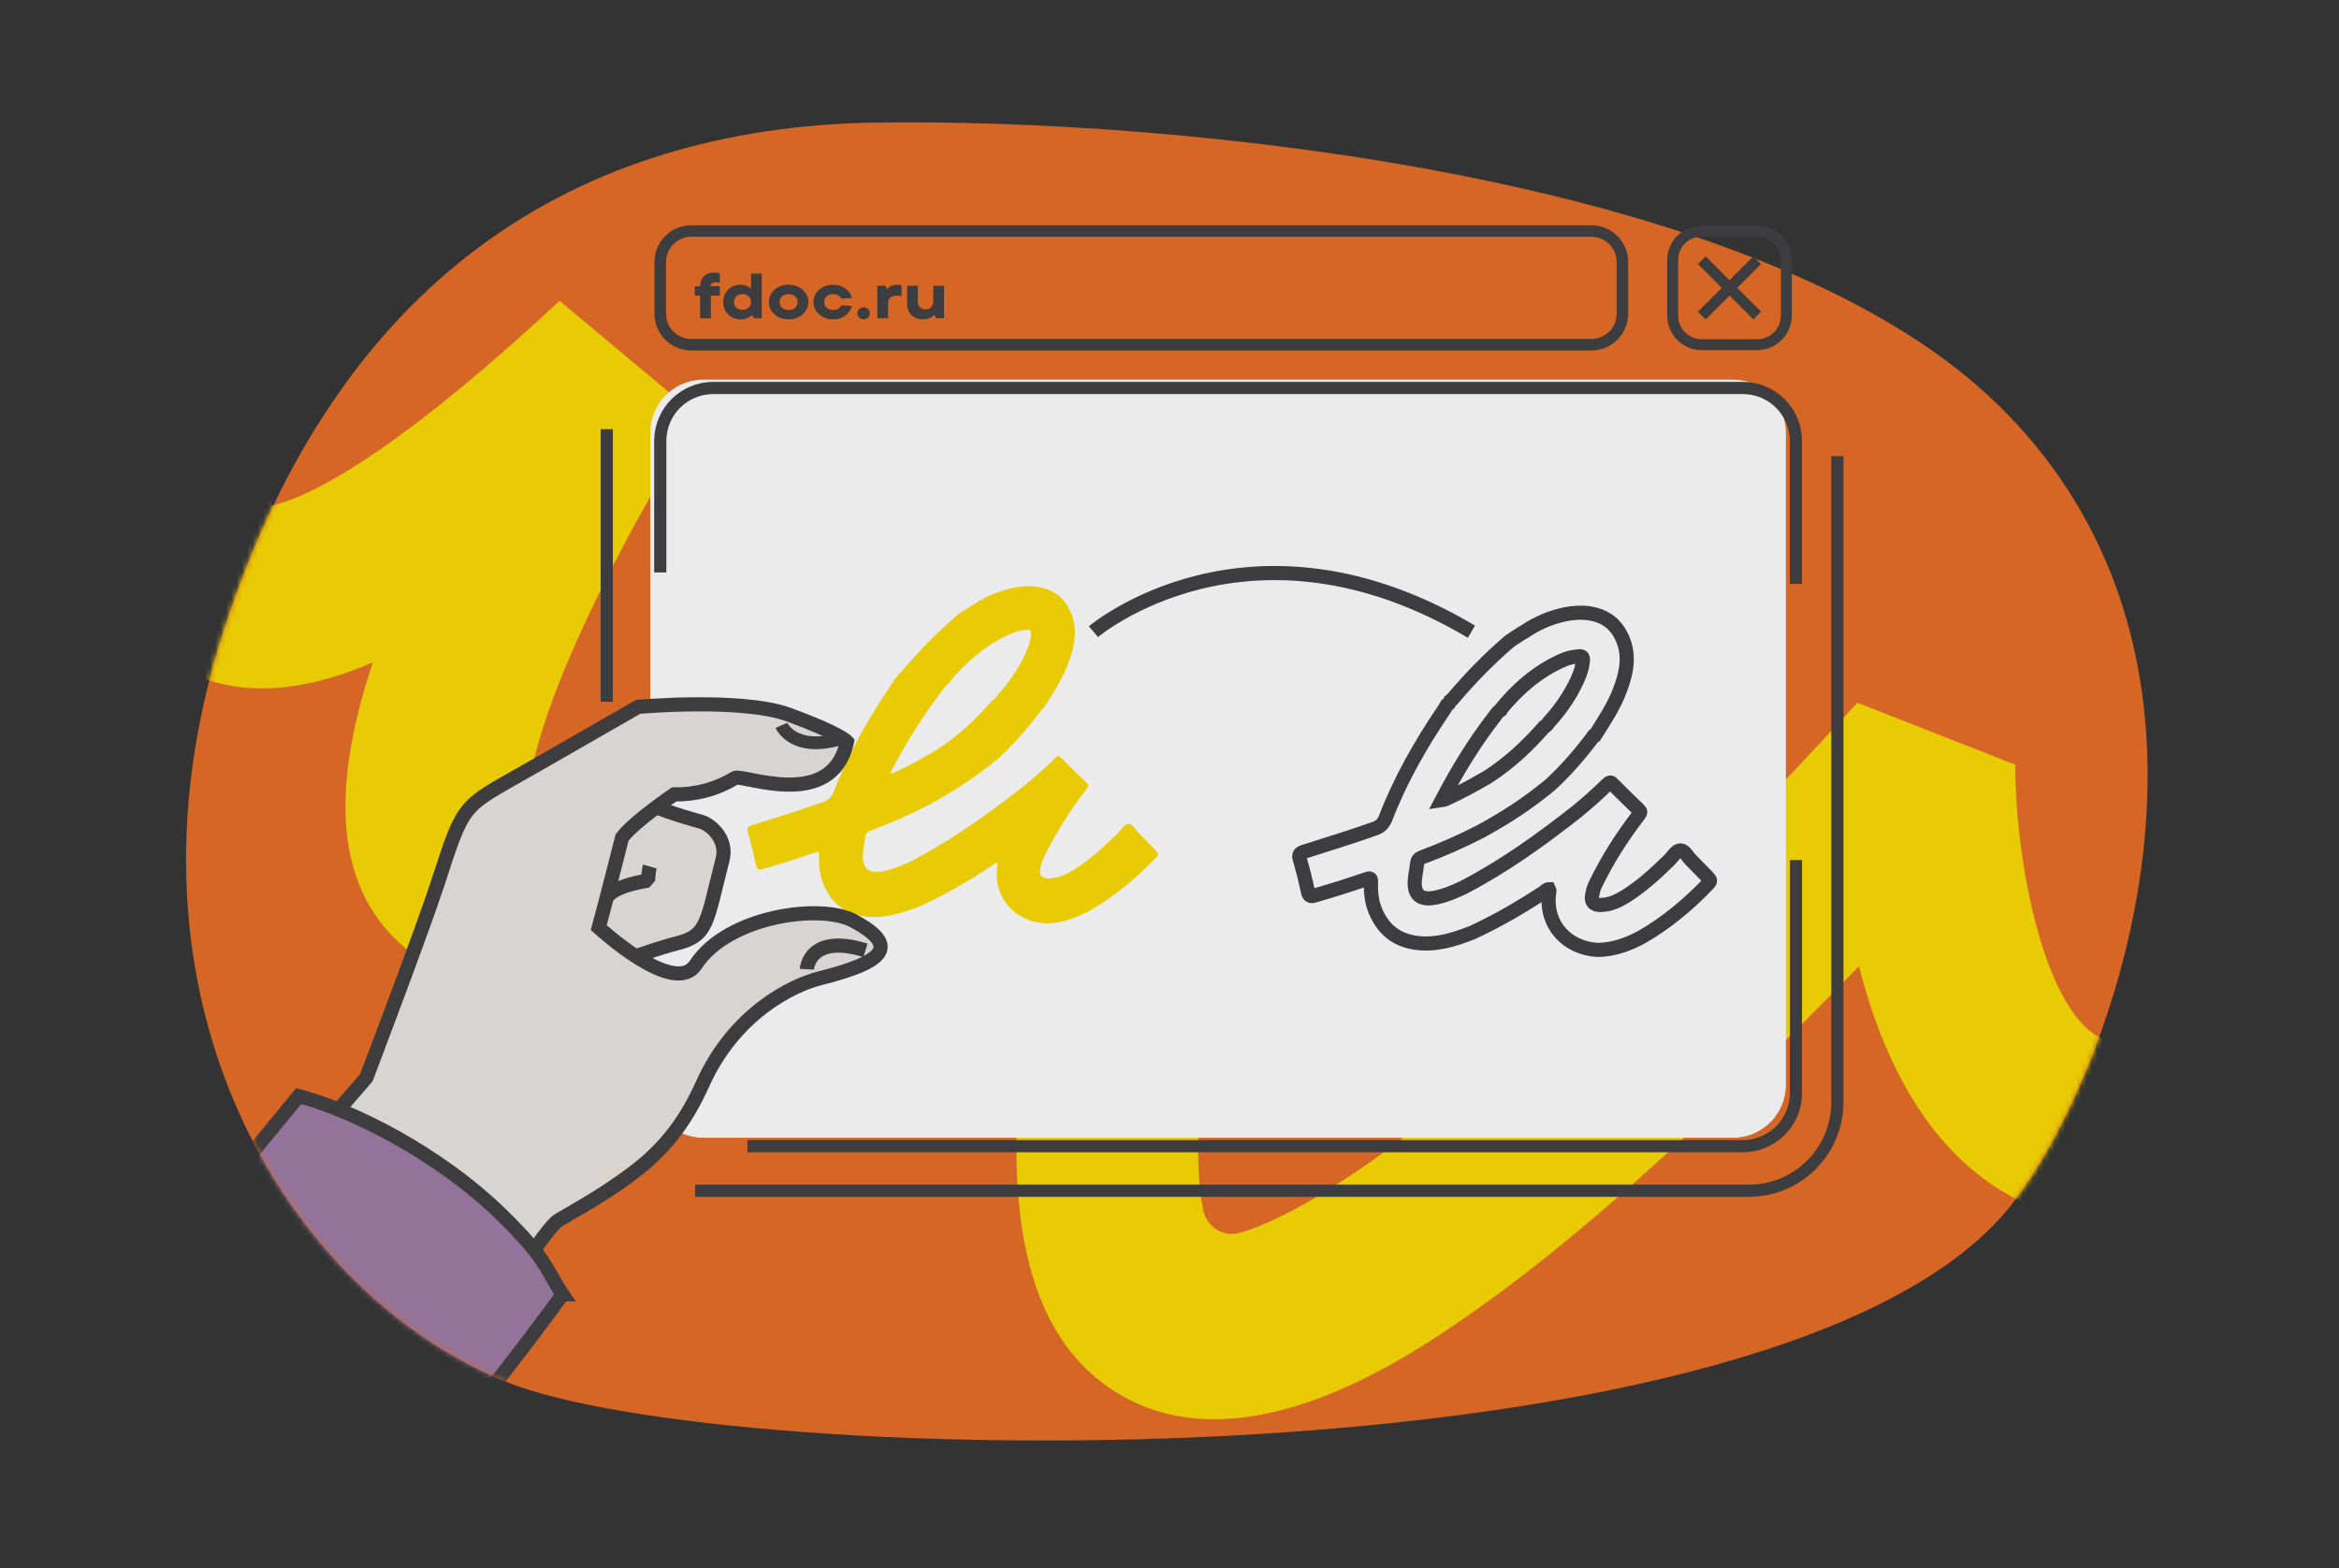 <svg width="440" height="295" viewBox="0 0 440 295" fill="none" xmlns="http://www.w3.org/2000/svg">
<rect x="0" y="0" width="440" height="295" fill="#333333" stroke="none"/>
<g opacity="0.9">
<path d="M164.847 23.055C108.743 23.901 63.37 52.084 41.873 119.326C19.86 188.202 54.23 243.4 95.328 259.997C136.435 276.593 336.036 280.69 378.464 226.541C397.159 202.682 426.722 124.768 375.087 75.409C330.247 32.542 220.502 22.225 164.847 23.063V23.055Z" fill="#E76B24"/>
<mask id="mask0_982_3730" style="mask-type:luminance" maskUnits="userSpaceOnUse" x="35" y="23" width="369" height="248">
<path d="M164.847 23.055C108.743 23.901 63.37 52.084 41.873 119.326C19.86 188.202 54.23 243.4 95.328 259.997C136.435 276.593 336.036 280.69 378.464 226.541C397.159 202.682 426.722 124.768 375.087 75.409C330.247 32.542 220.502 22.225 164.847 23.063V23.055Z" fill="white"/>
</mask>
<g mask="url(#mask0_982_3730)">
<path d="M228.373 266.988C222.119 266.988 215.907 265.583 210.135 262.028C189.095 249.087 185.701 216.207 199.454 158.554C201.333 150.683 203.389 142.948 205.463 135.644C177.821 153.984 154.733 167.272 136.528 175.312C117.917 183.53 91.275 192.645 74.762 177.021C61.331 164.318 63.734 143.802 70.141 124.607C55.466 130.947 42.991 131.124 32.995 125.124C20.613 117.693 15.053 102.941 16.458 81.266C17.279 68.605 20.258 57.34 20.385 56.866L53.443 65.694C50.658 76.281 49.694 89.569 51.107 95.096C55.931 94.131 71.022 88.486 105.264 56.587L131.315 78.355C131.213 78.507 121.167 94.215 112.272 112.479C101.024 135.568 99.281 146.782 99.188 151.259C103.191 151.005 112.602 149.202 131.12 140.062C155.089 128.221 187.487 107.579 227.392 78.702L253.434 98.591C253.324 98.896 241.788 129.694 233.553 163.091C224.015 201.768 224.743 219.846 226.359 227.692C227.011 230.857 230.218 232.838 233.316 231.907C238.242 230.434 246.764 226.609 260.255 216.808C283.132 200.194 313.118 171.723 349.4 132.191L379.115 143.862C379.065 162.346 384.701 190.554 395.416 195.37C398.361 196.69 410.142 199.026 438.376 173.763L461.194 199.263C445.68 213.152 431.826 222.148 418.834 226.786C405.124 231.67 392.513 231.602 381.35 226.566C366.183 219.728 355.553 204.671 349.697 181.769C320.109 212.255 295.023 234.59 274.905 248.351C267.212 253.615 247.636 266.996 228.365 266.996L228.373 266.988ZM53.443 65.685L36.914 61.276L53.451 65.66C53.451 65.66 53.451 65.677 53.451 65.685H53.443Z" fill="#FCDA00"/>
</g>
<path d="M122.327 81.385C122.327 75.875 126.787 71.415 132.297 71.415H325.982C331.492 71.415 335.952 75.875 335.952 81.385V204.07C335.952 209.58 331.492 214.04 325.982 214.04H132.297C126.787 214.04 122.327 209.58 122.327 204.07" fill="white"/>
<path d="M124.206 107.689V82.959C124.206 77.45 128.666 72.989 134.176 72.989H327.861C333.371 72.989 337.831 77.45 337.831 82.959V109.847" stroke="#3E3E40" stroke-width="2.29" stroke-miterlimit="10"/>
<path d="M337.839 161.787V205.645C337.839 211.154 333.379 215.614 327.869 215.614H140.607" stroke="#3E3E40" stroke-width="2.29" stroke-miterlimit="10"/>
<path d="M345.635 85.811V207.346C345.635 216.546 338.178 224.002 328.979 224.002H130.757" stroke="#3E3E40" stroke-width="2.29" stroke-miterlimit="10"/>
<path d="M330.553 43.46H320.135C317.106 43.46 314.65 45.915 314.65 48.944V59.363C314.65 62.392 317.106 64.847 320.135 64.847H330.553C333.582 64.847 336.037 62.392 336.037 59.363V48.944C336.037 45.915 333.582 43.46 330.553 43.46Z" stroke="#3E3E40" stroke-width="2.05" stroke-miterlimit="10"/>
<path d="M330.552 48.953L320.134 59.363" stroke="#3E3E40" stroke-width="2.05" stroke-miterlimit="10"/>
<path d="M320.134 48.953L330.552 59.363" stroke="#3E3E40" stroke-width="2.05" stroke-miterlimit="10"/>
<path d="M299.365 43.46H130.037C126.817 43.46 124.206 46.071 124.206 49.291V59.016C124.206 62.236 126.817 64.847 130.037 64.847H299.365C302.586 64.847 305.196 62.236 305.196 59.016V49.291C305.196 46.071 302.586 43.46 299.365 43.46Z" stroke="#3E3E40" stroke-width="2.17" stroke-miterlimit="10"/>
<path d="M134.651 53.098C134.043 53.098 133.703 53.346 133.631 53.842H135.407V55.618H133.727V59.878H131.711V55.618H130.703V53.842H131.711C131.727 53.026 131.959 52.398 132.407 51.958C132.863 51.51 133.487 51.286 134.279 51.286C134.759 51.286 135.135 51.358 135.407 51.502V53.218C135.191 53.138 134.939 53.098 134.651 53.098ZM139.276 60.07C138.684 60.07 138.14 59.934 137.644 59.662C137.148 59.382 136.756 58.994 136.468 58.498C136.188 58.002 136.048 57.442 136.048 56.818C136.048 56.194 136.188 55.634 136.468 55.138C136.756 54.642 137.148 54.258 137.644 53.986C138.14 53.706 138.684 53.566 139.276 53.566C140.076 53.566 140.724 53.794 141.22 54.25H141.28V51.478H143.296V59.878H141.796L141.508 59.278H141.448C140.888 59.806 140.164 60.07 139.276 60.07ZM139.672 58.306C140.128 58.306 140.508 58.166 140.812 57.886C141.124 57.606 141.28 57.25 141.28 56.818C141.28 56.386 141.124 56.03 140.812 55.75C140.508 55.47 140.128 55.33 139.672 55.33C139.216 55.33 138.832 55.47 138.52 55.75C138.216 56.03 138.064 56.386 138.064 56.818C138.064 57.25 138.216 57.606 138.52 57.886C138.832 58.166 139.216 58.306 139.672 58.306ZM148.346 60.07C147.634 60.07 146.994 59.926 146.426 59.638C145.866 59.342 145.426 58.946 145.106 58.45C144.794 57.954 144.638 57.41 144.638 56.818C144.638 56.226 144.794 55.682 145.106 55.186C145.426 54.69 145.866 54.298 146.426 54.01C146.994 53.714 147.634 53.566 148.346 53.566C149.066 53.566 149.706 53.714 150.266 54.01C150.834 54.298 151.274 54.69 151.586 55.186C151.906 55.682 152.066 56.226 152.066 56.818C152.066 57.41 151.906 57.954 151.586 58.45C151.274 58.946 150.834 59.342 150.266 59.638C149.706 59.926 149.066 60.07 148.346 60.07ZM148.346 58.306C148.858 58.306 149.27 58.166 149.582 57.886C149.894 57.598 150.05 57.242 150.05 56.818C150.05 56.394 149.894 56.042 149.582 55.762C149.27 55.474 148.858 55.33 148.346 55.33C147.834 55.33 147.422 55.474 147.11 55.762C146.806 56.042 146.654 56.394 146.654 56.818C146.654 57.242 146.806 57.598 147.11 57.886C147.422 58.166 147.834 58.306 148.346 58.306ZM156.737 60.07C156.025 60.07 155.385 59.926 154.817 59.638C154.257 59.342 153.817 58.946 153.497 58.45C153.185 57.954 153.029 57.41 153.029 56.818C153.029 56.226 153.185 55.682 153.497 55.186C153.817 54.69 154.257 54.298 154.817 54.01C155.385 53.714 156.025 53.566 156.737 53.566C157.425 53.566 158.021 53.702 158.525 53.974C159.037 54.238 159.437 54.562 159.725 54.946C160.013 55.33 160.193 55.706 160.265 56.074L158.273 56.17C158.177 55.962 158.001 55.77 157.745 55.594C157.497 55.418 157.161 55.33 156.737 55.33C156.225 55.33 155.813 55.474 155.501 55.762C155.197 56.042 155.045 56.394 155.045 56.818C155.045 57.242 155.197 57.598 155.501 57.886C155.813 58.166 156.225 58.306 156.737 58.306C157.153 58.306 157.485 58.218 157.733 58.042C157.989 57.858 158.169 57.662 158.273 57.454L160.265 57.562C160.185 57.93 160.001 58.306 159.713 58.69C159.425 59.074 159.029 59.402 158.525 59.674C158.021 59.938 157.425 60.07 156.737 60.07ZM162.458 60.07C162.122 60.07 161.842 59.958 161.618 59.734C161.394 59.51 161.282 59.242 161.282 58.93C161.282 58.618 161.394 58.354 161.618 58.138C161.842 57.914 162.122 57.802 162.458 57.802C162.786 57.802 163.062 57.914 163.286 58.138C163.51 58.354 163.622 58.618 163.622 58.93C163.622 59.242 163.51 59.51 163.286 59.734C163.07 59.958 162.794 60.07 162.458 60.07ZM165.048 59.878V53.758H166.548L166.836 54.358H166.896C167.096 54.134 167.34 53.946 167.628 53.794C167.916 53.642 168.3 53.566 168.78 53.566C169.1 53.566 169.372 53.606 169.596 53.686V55.726C169.308 55.646 169.016 55.606 168.72 55.606C168.152 55.606 167.732 55.734 167.46 55.99C167.196 56.246 167.064 56.642 167.064 57.178V59.878H165.048ZM173.6 60.07C173.016 60.07 172.5 59.95 172.052 59.71C171.612 59.47 171.268 59.134 171.02 58.702C170.772 58.262 170.648 57.758 170.648 57.19V53.758H172.664V56.77C172.664 57.186 172.796 57.53 173.06 57.802C173.332 58.074 173.684 58.21 174.116 58.21C174.548 58.21 174.896 58.074 175.16 57.802C175.432 57.53 175.568 57.186 175.568 56.77V53.758H177.584V59.878H176.084L175.796 59.278H175.736C175.544 59.478 175.272 59.662 174.92 59.83C174.568 59.99 174.128 60.07 173.6 60.07Z" fill="#3E3E40"/>
<path d="M299.551 138.775C297.148 141.949 294.482 145.046 291.562 147.704C287.271 151.225 283.318 153.797 278.427 156.463C274.906 158.266 271.216 159.9 267.517 161.271C266.916 161.525 266.662 161.787 266.569 162.472C266.485 163.505 266.222 164.538 266.138 165.646C265.968 168.312 267.17 169.336 269.743 168.913C271.715 168.566 273.518 167.796 275.321 166.941C283.048 162.904 289.835 158.012 296.615 152.689C298.587 151.055 300.567 149.337 302.37 147.535C302.801 147.103 303.055 147.103 303.402 147.535C305.036 149.168 306.669 150.801 308.294 152.342C308.641 152.689 308.641 152.858 308.294 153.29C304.943 157.665 302.454 161.618 300.051 166.509C299.881 166.941 299.704 167.364 299.619 167.881C299.103 169.683 299.788 170.453 301.769 170.2C303.318 170.03 304.604 169.345 305.89 168.566C308.895 166.679 311.468 164.275 314.049 161.778C314.735 161.093 315.336 159.976 316.114 159.976C316.893 159.976 317.401 161.093 318.086 161.778C319.203 162.896 320.236 164.013 321.353 165.13C321.785 165.562 321.785 165.815 321.353 166.247C317.663 170.115 313.457 173.636 308.819 176.293C306.246 177.664 303.495 178.697 300.491 178.697C294.82 178.35 290.699 174.059 291.393 168.134C291.393 167.881 291.562 167.618 291.393 167.28C290.961 167.28 290.707 167.627 290.36 167.881C285.891 170.8 281.77 173.204 276.962 175.438C273.442 176.809 269.921 177.927 266.146 177.326C262.71 176.809 260.391 174.922 258.935 171.833C258.081 170.03 257.818 168.058 257.903 165.993C257.987 165.045 257.556 165.223 257.048 165.392C253.781 166.509 250.523 167.542 247.256 168.481C246.486 168.735 246.223 168.481 246.054 167.796C245.622 165.731 245.106 163.674 244.505 161.609C244.251 160.754 244.505 160.492 245.275 160.238C249.829 158.782 254.374 157.403 258.927 155.769C259.697 155.422 260.129 154.999 260.56 154.136C263.311 146.925 267.17 140.137 271.47 133.781C271.724 133.434 271.901 133.096 272.155 132.664C272.502 132.495 272.756 132.148 272.841 131.809C272.925 131.725 273.095 131.64 273.188 131.556C276.624 127.519 279.882 124.167 283.835 120.739C284.004 120.655 284.089 120.57 284.182 120.485C285.13 119.884 286.069 119.199 287.017 118.683C290.284 116.448 295.26 114.73 299.213 115.416C301.701 115.847 303.681 117.134 304.883 119.453C306.686 122.804 306.085 126.241 304.799 129.668C303.681 132.757 301.879 135.423 300.161 138.165C299.991 138.165 299.729 138.419 299.56 138.766L299.551 138.775ZM282.117 133.705C281.77 133.959 281.516 134.222 281.262 134.653C277.309 139.723 274.136 144.962 271.216 150.539C271.817 150.454 272.248 150.192 272.587 150.023C275.075 148.906 277.479 147.535 279.882 146.155C284.173 143.32 287.093 140.578 290.529 136.71C290.876 136.541 291.13 136.278 291.3 135.94C293.187 133.875 294.82 131.649 296.107 129.152C296.877 127.696 297.562 126.147 297.74 124.514C297.825 123.828 297.825 123.312 296.885 123.481C295.937 123.566 294.998 123.735 294.05 124.167C289.243 126.232 285.29 129.744 282.117 133.697V133.705Z" stroke="#3E3E40" stroke-width="2.66" stroke-miterlimit="10"/>
<path d="M205.691 118.835C205.691 118.835 234.949 94.012 276.801 118.835" stroke="#3E3E40" stroke-width="2.66" stroke-miterlimit="10"/>
<path d="M114.143 80.741V132.013" stroke="#3E3E40" stroke-width="2.29" stroke-miterlimit="10"/>
<mask id="mask1_982_3730" style="mask-type:luminance" maskUnits="userSpaceOnUse" x="35" y="23" width="369" height="248">
<path d="M164.847 23.038C108.743 23.884 63.37 52.067 41.873 119.309C19.86 188.184 54.23 243.383 95.328 259.98C136.435 276.576 336.036 280.673 378.464 226.524C397.159 202.665 426.722 124.751 375.087 75.392C330.247 32.525 220.502 22.208 164.847 23.046V23.038Z" fill="white"/>
</mask>
<g mask="url(#mask1_982_3730)">
<path d="M129.165 183.309C129.165 183.309 135.665 175.337 142.275 172.798C149.359 170.081 159.227 169.463 163.949 174.846C169.806 181.515 157.957 180.313 146.041 187.363C138.889 191.595 138.221 190.139 132.356 203.19C126.49 216.241 117.367 219.347 105.222 229.105C102.26 231.483 86.314 257.373 86.314 257.373L43.955 231.085L69.091 202.047C69.091 202.047 80.187 174.169 82.489 165.528C86.094 152.012 87.347 151.326 95.59 146.984C103.825 142.643 121.302 132.529 121.302 132.529C121.302 132.529 159.278 132.681 158.77 140.958C158.067 152.494 141.174 144.242 139.49 145.588C136.096 148.305 126.812 149.464 126.812 149.464L117.028 157.572C115.149 164.944 114.422 167.762 112.644 174.507C112.644 174.507 124.121 184.41 129.165 183.318" fill="#E9E5E3"/>
<path d="M151.778 182.336C151.778 182.336 152.142 175.497 162.806 178.781" stroke="#3E3E40" stroke-width="2.66" stroke-miterlimit="10"/>
<path d="M146.997 136.456C146.997 136.456 149.198 141.601 158.093 138.995" stroke="#3E3E40" stroke-width="2.41" stroke-miterlimit="10"/>
<path d="M195.738 133.79C193.334 136.964 190.668 140.061 187.748 142.719C183.457 146.24 179.505 148.813 174.613 151.479C171.092 153.281 167.402 154.915 163.704 156.286C163.103 156.54 162.849 156.802 162.756 157.488C162.671 158.52 162.409 159.553 162.324 160.661C162.155 163.327 163.357 164.351 165.93 163.928C167.902 163.581 169.704 162.811 171.507 161.956C179.234 157.919 186.022 153.027 192.801 147.704C194.773 146.07 196.753 144.352 198.556 142.55C198.988 142.118 199.242 142.118 199.589 142.55C201.222 144.183 202.856 145.817 204.481 147.357C204.828 147.704 204.828 147.873 204.481 148.305C201.129 152.68 198.641 156.633 196.237 161.525C196.068 161.956 195.89 162.379 195.806 162.896C195.289 164.698 195.975 165.469 197.955 165.215C199.504 165.045 200.791 164.36 202.077 163.581C205.081 161.694 207.654 159.29 210.236 156.794C210.921 156.108 211.522 154.991 212.301 154.991C213.079 154.991 213.587 156.108 214.273 156.794C215.39 157.911 216.422 159.028 217.54 160.145C217.971 160.577 217.971 160.831 217.54 161.262C213.85 165.13 209.643 168.651 205.005 171.308C202.432 172.679 199.682 173.712 196.677 173.712C191.007 173.365 186.885 169.074 187.579 163.15C187.579 162.896 187.748 162.633 187.579 162.295C187.147 162.295 186.894 162.642 186.547 162.896C182.078 165.816 177.956 168.219 173.149 170.454C169.628 171.825 166.107 172.942 162.333 172.341C158.897 171.825 156.578 169.937 155.122 166.848C154.267 165.045 154.005 163.073 154.089 161.008C154.174 160.06 153.742 160.238 153.235 160.407C149.968 161.525 146.709 162.557 143.442 163.497C142.672 163.751 142.41 163.497 142.241 162.811C141.809 160.746 141.293 158.689 140.692 156.624C140.438 155.769 140.692 155.507 141.462 155.253C146.015 153.798 150.56 152.418 155.113 150.785C155.884 150.438 156.315 150.014 156.747 149.151C159.497 141.94 163.357 135.153 167.656 128.797C167.91 128.45 168.088 128.111 168.342 127.679C168.689 127.51 168.943 127.163 169.027 126.825C169.112 126.74 169.281 126.655 169.374 126.571C172.81 122.534 176.069 119.182 180.021 115.754C180.191 115.67 180.275 115.585 180.368 115.501C181.316 114.9 182.256 114.214 183.204 113.698C186.47 111.463 191.447 109.745 195.399 110.431C197.888 110.863 199.868 112.149 201.07 114.468C202.873 117.82 202.272 121.256 200.985 124.683C199.868 127.773 198.065 130.438 196.347 133.181C196.178 133.181 195.916 133.435 195.746 133.782L195.738 133.79ZM178.303 128.72C177.956 128.974 177.702 129.237 177.448 129.668C173.496 134.738 170.322 139.977 167.402 145.554C168.003 145.47 168.435 145.207 168.773 145.038C171.262 143.921 173.665 142.55 176.069 141.17C180.36 138.335 183.28 135.593 186.716 131.725C187.063 131.556 187.317 131.293 187.486 130.955C189.373 128.89 191.007 126.664 192.293 124.167C193.063 122.711 193.749 121.163 193.927 119.529C194.011 118.844 194.011 118.327 193.072 118.497C192.124 118.581 191.185 118.75 190.237 119.182C185.429 121.247 181.477 124.76 178.303 128.712V128.72Z" fill="#FCDA00"/>
<path d="M119.085 180.119C119.085 180.119 124.011 178.384 127.032 177.622C132.965 176.132 132.593 173.746 135.657 161.846C136.681 157.86 133.185 155.186 131.721 154.779C125.924 153.18 123.258 152.012 123.258 152.012C123.258 152.012 118.501 155.228 117.029 157.564L112.645 174.499L119.085 180.11V180.119Z" fill="#E9E5E3"/>
<path d="M119.355 179.966C119.355 179.966 124.281 178.231 127.303 177.47C133.235 175.98 132.863 173.593 135.927 161.694C136.951 157.708 133.456 155.033 131.991 154.627C126.194 153.027 123.528 151.859 123.528 151.859" stroke="#3E3E40" stroke-width="2.66" stroke-miterlimit="10"/>
<path d="M114.143 168.82C114.143 168.82 115.133 166.713 121.92 165.663C121.92 165.663 121.954 164.047 122.251 163.014" stroke="#3E3E40" stroke-width="2.66" stroke-linejoin="bevel"/>
<path d="M112.644 174.507C112.644 174.507 126.82 187.643 130.866 181.49C136.942 172.248 154.419 169.937 160.53 173.221C169.433 178.003 166.361 180.999 154.208 184.046C148.833 185.391 138.06 190.816 132.194 203.867C126.329 216.909 118.721 221.657 105.061 229.562C101.777 231.466 86.153 257.83 86.153 257.83L43.794 231.762L68.93 202.724C68.93 202.724 79.569 174.711 82.328 166.205C87.414 150.531 86.847 152.003 99.805 144.589C107.887 139.96 120.041 132.977 120.041 132.977C120.041 132.977 139.532 131.217 148.393 134.45C157.932 137.929 159.328 139.52 159.328 139.52C156.552 152.773 139.625 145.529 138.246 146.367C134.869 148.423 131.043 149.49 126.803 149.456C126.803 149.456 119.245 154.568 117.019 157.564C117.019 157.564 113.761 170.428 112.635 174.499L112.644 174.507Z" stroke="#3E3E40" stroke-width="2.66" stroke-miterlimit="10"/>
<path d="M105.84 243.51C102.675 238.88 103.123 237.094 94.457 228.623C82.43 216.867 66.29 208.869 56.185 206.186C38.767 227.497 13.919 257.237 -3.397 278.514C22.619 290.786 36.211 301.281 51.327 313.807C66.807 292.301 90.242 265.049 105.831 243.51H105.84Z" fill="#9E7AA5" stroke="#3E3E40" stroke-width="2.63" stroke-miterlimit="10"/>
</g>
</g>
</svg>
